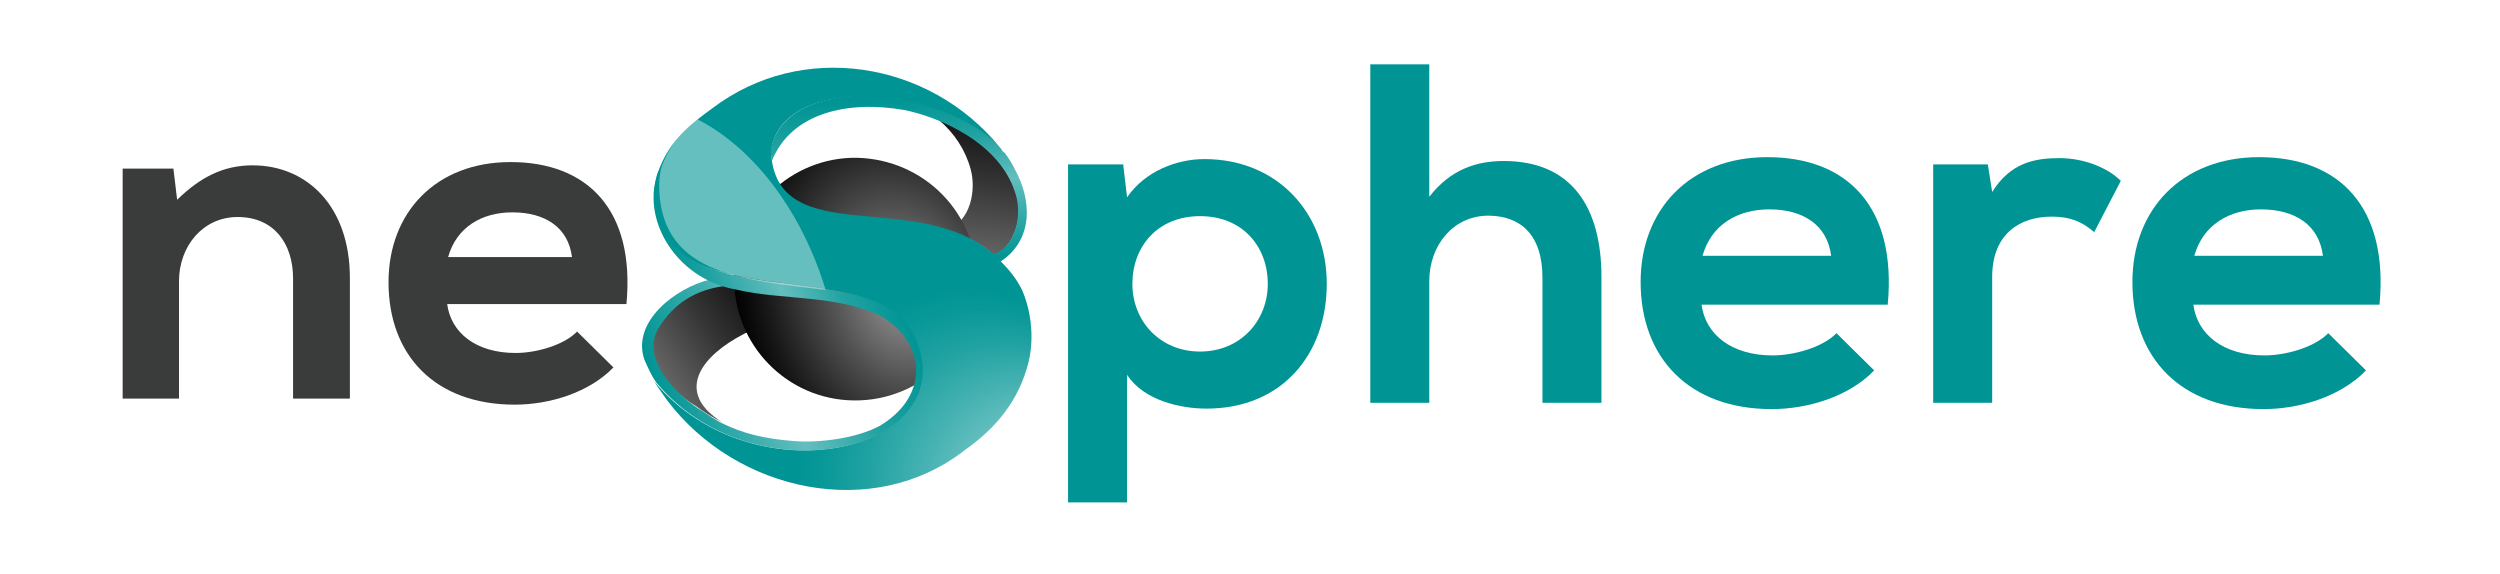 <?xml version="1.0" encoding="utf-8"?>
<!-- Generator: Adobe Illustrator 26.0.3, SVG Export Plug-In . SVG Version: 6.00 Build 0)  -->
<svg version="1.1" xmlns="http://www.w3.org/2000/svg" xmlns:xlink="http://www.w3.org/1999/xlink" x="0px" y="0px"
	 viewBox="0 0 4452.01 1022.67" style="enable-background:new 0 0 4452.01 1022.67;" xml:space="preserve">
<style type="text/css">
	.st0{fill:url(#SVGID_1_);}
	.st1{fill:url(#SVGID_00000142870890191760589820000005907711873775773073_);}
	.st2{fill:url(#SVGID_00000075133075794129309670000009384117407108988076_);}
	.st3{fill:url(#SVGID_00000114762242277647384600000004905945546639459488_);}
	.st4{fill:url(#SVGID_00000060002525728899031590000010544079522786157466_);}
	.st5{fill:url(#SVGID_00000180339244823743483250000011018547415278142638_);}
	.st6{fill:url(#SVGID_00000033368693994752256350000004474704233116048305_);}
	.st7{filter:url(#Adobe_OpacityMaskFilter);}
	.st8{filter:url(#Adobe_OpacityMaskFilter_00000085241553871386586280000002343779041812757418_);}
	
		.st9{mask:url(#SVGID_00000165201997123081213240000005966177100184549000_);fill:url(#SVGID_00000020385681202470166550000011544967275684408765_);}
	.st10{opacity:0.4;fill:url(#SVGID_00000125564578534010980980000002818090754427963275_);}
	.st11{fill:#3A3C3B;}
	.st12{fill:#009494;}
</style>
<g id="vector-image">
</g>
<g id="Calque_2">
	<g>
		<g>
			<g>
				
					<linearGradient id="SVGID_1_" gradientUnits="userSpaceOnUse" x1="-1787.806" y1="1088.486" x2="-1621.421" y2="1365.792" gradientTransform="matrix(-0.901 -0.434 -0.434 0.901 277.006 -1221.521)">
					<stop  offset="0.071" style="stop-color:#0E0E0E"/>
					<stop  offset="0.22" style="stop-color:#181818"/>
					<stop  offset="0.475" style="stop-color:#333433"/>
					<stop  offset="0.803" style="stop-color:#5F605F"/>
					<stop  offset="1" style="stop-color:#7D7E7D"/>
				</linearGradient>
				<path class="st0" d="M1171.19,583.52c28.56-46.74,73.68-73.42,122.37-78.2c83.97,18.26,197.66,12.51,272.23,54.48l1.64,0.79       c-151.03-46.52-438.26,93.44-281.6,191.08c-14.73-7.1-31.95-17.41-46.74-28.56C1187.43,692.17,1141.05,633.53,1171.19,583.52z"/>
				
					<linearGradient id="SVGID_00000172401012649121404750000005416407904439319955_" gradientUnits="userSpaceOnUse" x1="-1933.47" y1="588.757" x2="-2046.651" y2="937.182" gradientTransform="matrix(-0.901 -0.434 -0.434 0.901 277.006 -1221.521)">
					<stop  offset="0.071" style="stop-color:#0E0E0E"/>
					<stop  offset="0.22" style="stop-color:#181818"/>
					<stop  offset="0.475" style="stop-color:#333433"/>
					<stop  offset="0.803" style="stop-color:#5F605F"/>
					<stop  offset="1" style="stop-color:#7D7E7D"/>
				</linearGradient>
				<path style="fill:url(#SVGID_00000172401012649121404750000005416407904439319955_);" d="M1728.56,301.4       c-9.45-34.8-29.4-64.58-56.56-87.74c58.02,21.9,122.89,67.26,140.23,140.14c8.67,36.44-8.44,88.7-42.39,100.58       c-23.89-21.59-51.72-34.99-82.76-45.91C1728.31,394.05,1738.87,338.63,1728.56,301.4z"/>
				<g>
					
						<radialGradient id="SVGID_00000162330440538493465290000017035177701856768643_" cx="251.203" cy="-4863.061" r="368.256" gradientTransform="matrix(0.325 0.946 0.757 -0.26 5206.5 -975.804)" gradientUnits="userSpaceOnUse">
						<stop  offset="0" style="stop-color:#989898"/>
						<stop  offset="0.428" style="stop-color:#515151"/>
						<stop  offset="0.815" style="stop-color:#171717"/>
						<stop  offset="1" style="stop-color:#000000"/>
					</radialGradient>
					<path style="fill:url(#SVGID_00000162330440538493465290000017035177701856768643_);" d="M1526.09,280.97        c120.12,2.95,214.63,99.22,213.4,218.75s-99.22,214.63-218.75,213.4s-214.63-99.22-213.4-218.75S1408.29,279.14,1526.09,280.97        z"/>
				</g>
				
					<linearGradient id="SVGID_00000016058590806584806650000001080378690544746134_" gradientUnits="userSpaceOnUse" x1="-1936.782" y1="945.883" x2="-1788.348" y2="688.788" gradientTransform="matrix(-0.901 -0.434 -0.434 0.901 277.006 -1221.521)">
					<stop  offset="0" style="stop-color:#009494"/>
					<stop  offset="0.467" style="stop-color:#64BEBE"/>
					<stop  offset="0.745" style="stop-color:#22A2A2"/>
					<stop  offset="1" style="stop-color:#009494"/>
				</linearGradient>
				<path style="fill:url(#SVGID_00000016058590806584806650000001080378690544746134_);" d="M1779.98,261.63       c4.12,4,4.18,8.06,9.09,10.43c7.46,9.64,14.12,20.92,19.16,31.41c25.88,46.75,38.43,125.39-34.1,167.1       c-4.12-4-1.03-14.61-5.94-16.98c36.38-12.73,51.12-60.08,42.39-100.58c-24.24-100.41-145.2-146.57-200.61-157.12       c-98.59-17.23-201.48,3.8-235.93,92.07c0.73-5.7-0.97-10.55-1.88-17.04C1390.44,132.5,1669.34,143.81,1779.98,261.63z"/>
				<g>
					
						<linearGradient id="SVGID_00000181795382103659089300000007718348782642223277_" gradientUnits="userSpaceOnUse" x1="-1651.837" y1="1359.344" x2="-1986.339" y2="1024.842" gradientTransform="matrix(-0.901 -0.434 -0.434 0.901 277.006 -1221.521)">
						<stop  offset="0" style="stop-color:#009494"/>
						<stop  offset="0.467" style="stop-color:#64BEBE"/>
						<stop  offset="0.745" style="stop-color:#22A2A2"/>
						<stop  offset="1" style="stop-color:#009494"/>
					</linearGradient>
					<path style="fill:url(#SVGID_00000181795382103659089300000007718348782642223277_);" d="M1172.83,584.31        c-30.14,50.02,20.3,108.6,68.74,142.01c17.22,10.31,30.37,20.68,46.74,28.56c34.38,16.56,71.91,26.57,126.41,30.63        c44.75,3.4,111.26-4.9,152.37-27.45c82.16-49.16,79.32-131.2,26.64-176.74c4.79-5.76,12.07-8.31,16.86-14.06        c7.4,5.58,14.85,15.22,19.04,23.29c108.63,201.56-278.22,309.68-461.06,90.53c-8.31-12.07-14.18-24.98-20.91-40.32        c-23.76-67.91,55.8-128.41,117.34-143.14c18.01,8.67,10.67,7.16,24.55,11.83C1240.08,515.86,1200.61,539.2,1172.83,584.31z"/>
					
						<linearGradient id="SVGID_00000030486657734933860870000012613251807141833362_" gradientUnits="userSpaceOnUse" x1="-1587.774" y1="1148.484" x2="-1841.942" y2="894.316" gradientTransform="matrix(-0.901 -0.434 -0.434 0.901 277.006 -1221.521)">
						<stop  offset="0" style="stop-color:#009494"/>
						<stop  offset="0.467" style="stop-color:#64BEBE"/>
						<stop  offset="0.745" style="stop-color:#22A2A2"/>
						<stop  offset="1" style="stop-color:#009494"/>
					</linearGradient>
					<path style="fill:url(#SVGID_00000030486657734933860870000012613251807141833362_);" d="M1310.78,515.63        c-98.59-17.23-160.91-109.76-144.22-190.46c2.31-8.97,7.04-18.8,10.98-26.98l0,0c-10.25,21.28-8.37,38.32-6.61,47.23        c8.95,220.1,324.31,113.85,441.32,222.64c-4.79,5.76-12.07,8.31-16.86,14.06c-5.76-4.79-13.94-8.73-18.92-15.16l-1.64-0.79        C1494.55,523.47,1393.96,535.52,1310.78,515.63L1310.78,515.63z"/>
				</g>
				
					<radialGradient id="SVGID_00000057830523742390641450000008363075239291621252_" cx="1925.102" cy="1211.944" r="308.25" fx="2233.351" fy="1211.606" gradientTransform="matrix(0.901 0.434 -0.434 0.901 515.643 -1106.586)" gradientUnits="userSpaceOnUse">
					<stop  offset="0" style="stop-color:#FFFFFF"/>
					<stop  offset="0.17" style="stop-color:#C6E7E7"/>
					<stop  offset="0.397" style="stop-color:#80CACA"/>
					<stop  offset="0.602" style="stop-color:#49B3B3"/>
					<stop  offset="0.776" style="stop-color:#21A2A2"/>
					<stop  offset="0.915" style="stop-color:#099898"/>
					<stop  offset="1" style="stop-color:#009494"/>
				</radialGradient>
				<path style="fill:url(#SVGID_00000057830523742390641450000008363075239291621252_);" d="M1268.62,192.81       c159.11-121,385.57-84.54,511.37,68.82c-110.58-113.76-389.55-129.13-407.03,7.65c8.41,183.54,274.72,57.69,406.76,193.89       c0,0,0,0-0.79,1.64c0,0,0,0,0.79-1.64c16.49,16.01,30.55,32.87,40.62,53.85c12.61,28.26,23.09,77.67,11.63,126.6       c-16.86,68.51-56.77,117.86-114.68,158.54c-161.48,125.91-405.22,75.07-529.55-89.68c-8.31-12.07-15.76-21.71-22.43-32.99       c182.84,219.15,570.6,117.51,457.79-92.11c-89.84-140.07-452.01-12-458.72-245.13c2.31-8.97,2.06-25.22,8.37-38.32       C1193.06,249.19,1228.42,221.85,1268.62,192.81z"/>
			</g>
			<defs>
				<filter id="Adobe_OpacityMaskFilter" filterUnits="userSpaceOnUse" x="1173.83" y="210.29" width="296.58" height="306.27">
					<feFlood  style="flood-color:white;flood-opacity:1" result="back"/>
					<feBlend  in="SourceGraphic" in2="back" mode="normal"/>
				</filter>
			</defs>
			
				<mask maskUnits="userSpaceOnUse" x="1173.83" y="210.29" width="296.58" height="306.27" id="SVGID_00000061433410675253112200000005375502737289306499_">
				<g class="st7">
					<defs>
						
							<filter id="Adobe_OpacityMaskFilter_00000005980042220316076110000008919650694951753117_" filterUnits="userSpaceOnUse" x="1074.15" y="51.15" width="936.76" height="858.17">
							<feFlood  style="flood-color:white;flood-opacity:1" result="back"/>
							<feBlend  in="SourceGraphic" in2="back" mode="normal"/>
						</filter>
					</defs>
					
						<mask maskUnits="userSpaceOnUse" x="1074.15" y="51.15" width="936.76" height="858.17" id="SVGID_00000061433410675253112200000005375502737289306499_">
						<g style="filter:url(#Adobe_OpacityMaskFilter_00000005980042220316076110000008919650694951753117_);">
						</g>
					</mask>
					
						<linearGradient id="SVGID_00000108270406221271083630000002878818199981607840_" gradientUnits="userSpaceOnUse" x1="-1512.089" y1="-1597.316" x2="-1512.089" y2="-2121.863" gradientTransform="matrix(-0.195 -0.933 1.65 -0.345 4308.228 -1557.681)">
						<stop  offset="0" style="stop-color:#FFFFFF"/>
						<stop  offset="0.063" style="stop-color:#DADADA"/>
						<stop  offset="0.16" style="stop-color:#A7A7A7"/>
						<stop  offset="0.262" style="stop-color:#7B7B7B"/>
						<stop  offset="0.367" style="stop-color:#555555"/>
						<stop  offset="0.475" style="stop-color:#363636"/>
						<stop  offset="0.588" style="stop-color:#1E1E1E"/>
						<stop  offset="0.707" style="stop-color:#0D0D0D"/>
						<stop  offset="0.838" style="stop-color:#030303"/>
						<stop  offset="1" style="stop-color:#000000"/>
					</linearGradient>
					
						<path style="mask:url(#SVGID_00000061433410675253112200000005375502737289306499_);fill:url(#SVGID_00000108270406221271083630000002878818199981607840_);" d="        M1524.82,63.89c292.96-61.2,422.42,105.81,470.41,335.24c47.92,229.41-3.87,434.33-296.7,495.55        c-292.95,61.22-569.25-75.09-617.22-304.53C1033.33,360.74,1231.94,125.12,1524.82,63.89z"/>
				</g>
			</mask>
			
				<linearGradient id="SVGID_00000130613431183100308640000004887180222924144768_" gradientUnits="userSpaceOnUse" x1="1384.805" y1="295.267" x2="1384.805" y2="80.254" gradientTransform="matrix(0.901 0.434 -0.434 0.901 169.37 -387.629)">
				<stop  offset="0" style="stop-color:#FFFFFF"/>
				<stop  offset="0.09" style="stop-color:#FFFFFF"/>
				<stop  offset="1" style="stop-color:#FFFFFF"/>
			</linearGradient>
			<path style="opacity:0.4;fill:url(#SVGID_00000130613431183100308640000004887180222924144768_);" d="M1237.69,210.29      c-23.6,21.89-43.87,47.43-58.39,83.63c-4.86,14.95-5.82,30.37-5.36,43.44c5.54,156.07,158.99,160.97,296.48,179.2      C1429.2,380.31,1344.33,262.87,1237.69,210.29z"/>
		</g>
		<g>
			<g>
				<path class="st11" d="M521.89,709.84V495.91c0-62.19-34-109.45-98.67-109.45c-62.19,0-104.47,52.24-104.47,114.43v208.95H218.41       V300.22h90.38l6.64,55.56c41.46-40.63,82.91-61.36,134.33-61.36c96.18,0,173.3,72.14,173.3,200.66v214.76H521.89z"/>
				<path class="st11" d="M796.36,541.52c6.63,50.58,50.58,87.06,121.89,87.06c37.31,0,86.23-14.1,109.45-38.14l64.68,63.85       c-43.12,44.78-113.6,66.33-175.79,66.33c-140.96,0-224.71-87.06-224.71-218.07c0-124.38,84.58-213.93,217.24-213.93       c136.82,0,222.22,84.57,206.47,252.9H796.36z M1018.57,457.77c-6.63-53.07-48.09-79.6-106.13-79.6       c-54.72,0-99.5,26.54-114.43,79.6H1018.57z"/>
			</g>
		</g>
		<g>
			<path class="st12" d="M1902.01,894.72V292.77h98.17l6.89,58.56c32.72-47.36,89.56-68.03,137.79-68.03      c130.89,0,217.87,97.31,217.87,222.18c0,124.01-78.36,222.18-214.42,222.18c-44.78,0-111.09-13.78-141.23-60.28v227.34H1902.01z       M2257.67,505.48c0-66.31-44.78-120.56-120.56-120.56c-75.78,0-120.56,54.26-120.56,120.56s49.08,120.56,120.56,120.56      C2208.58,626.04,2257.67,571.79,2257.67,505.48z"/>
			<path class="st12" d="M2545.3,114.52v235.96c37.89-49.09,84.39-63.73,132.62-63.73c120.56,0,173.95,81.81,173.95,206.67v223.9      h-105.06V494.29c0-77.5-40.48-110.23-96.45-110.23c-62,0-105.06,52.53-105.06,116.25v217.01h-105.06v-602.8H2545.3z"/>
			<path class="st12" d="M3030.13,542.51c6.89,52.53,52.53,90.42,126.59,90.42c38.75,0,89.56-14.64,113.67-39.61l67.17,66.31      c-44.78,46.5-117.98,68.89-182.56,68.89c-146.39,0-233.37-90.42-233.37-226.48c0-129.17,87.84-222.18,225.62-222.18      c142.09,0,230.79,87.84,214.43,262.65H3030.13z M3260.92,455.53c-6.89-55.11-49.95-82.67-110.23-82.67      c-56.83,0-103.34,27.56-118.84,82.67H3260.92z"/>
			<path class="st12" d="M3539.93,292.77l7.75,49.09c32.72-52.53,76.64-60.28,119.7-60.28c43.92,0,86.12,17.22,109.36,40.47      l-47.36,91.28c-21.53-18.09-41.33-27.56-75.78-27.56c-55.11,0-105.92,29.28-105.92,107.65v223.9h-105.06V292.77H3539.93z"/>
			<path class="st12" d="M3905.92,542.51c6.89,52.53,52.53,90.42,126.59,90.42c38.75,0,89.56-14.64,113.67-39.61l67.17,66.31      c-44.78,46.5-117.98,68.89-182.56,68.89c-146.39,0-233.37-90.42-233.37-226.48c0-129.17,87.84-222.18,225.62-222.18      c142.09,0,230.79,87.84,214.43,262.65H3905.92z M4136.7,455.53c-6.89-55.11-49.95-82.67-110.23-82.67      c-56.83,0-103.34,27.56-118.84,82.67H4136.7z"/>
		</g>
	</g>
</g>
</svg>

